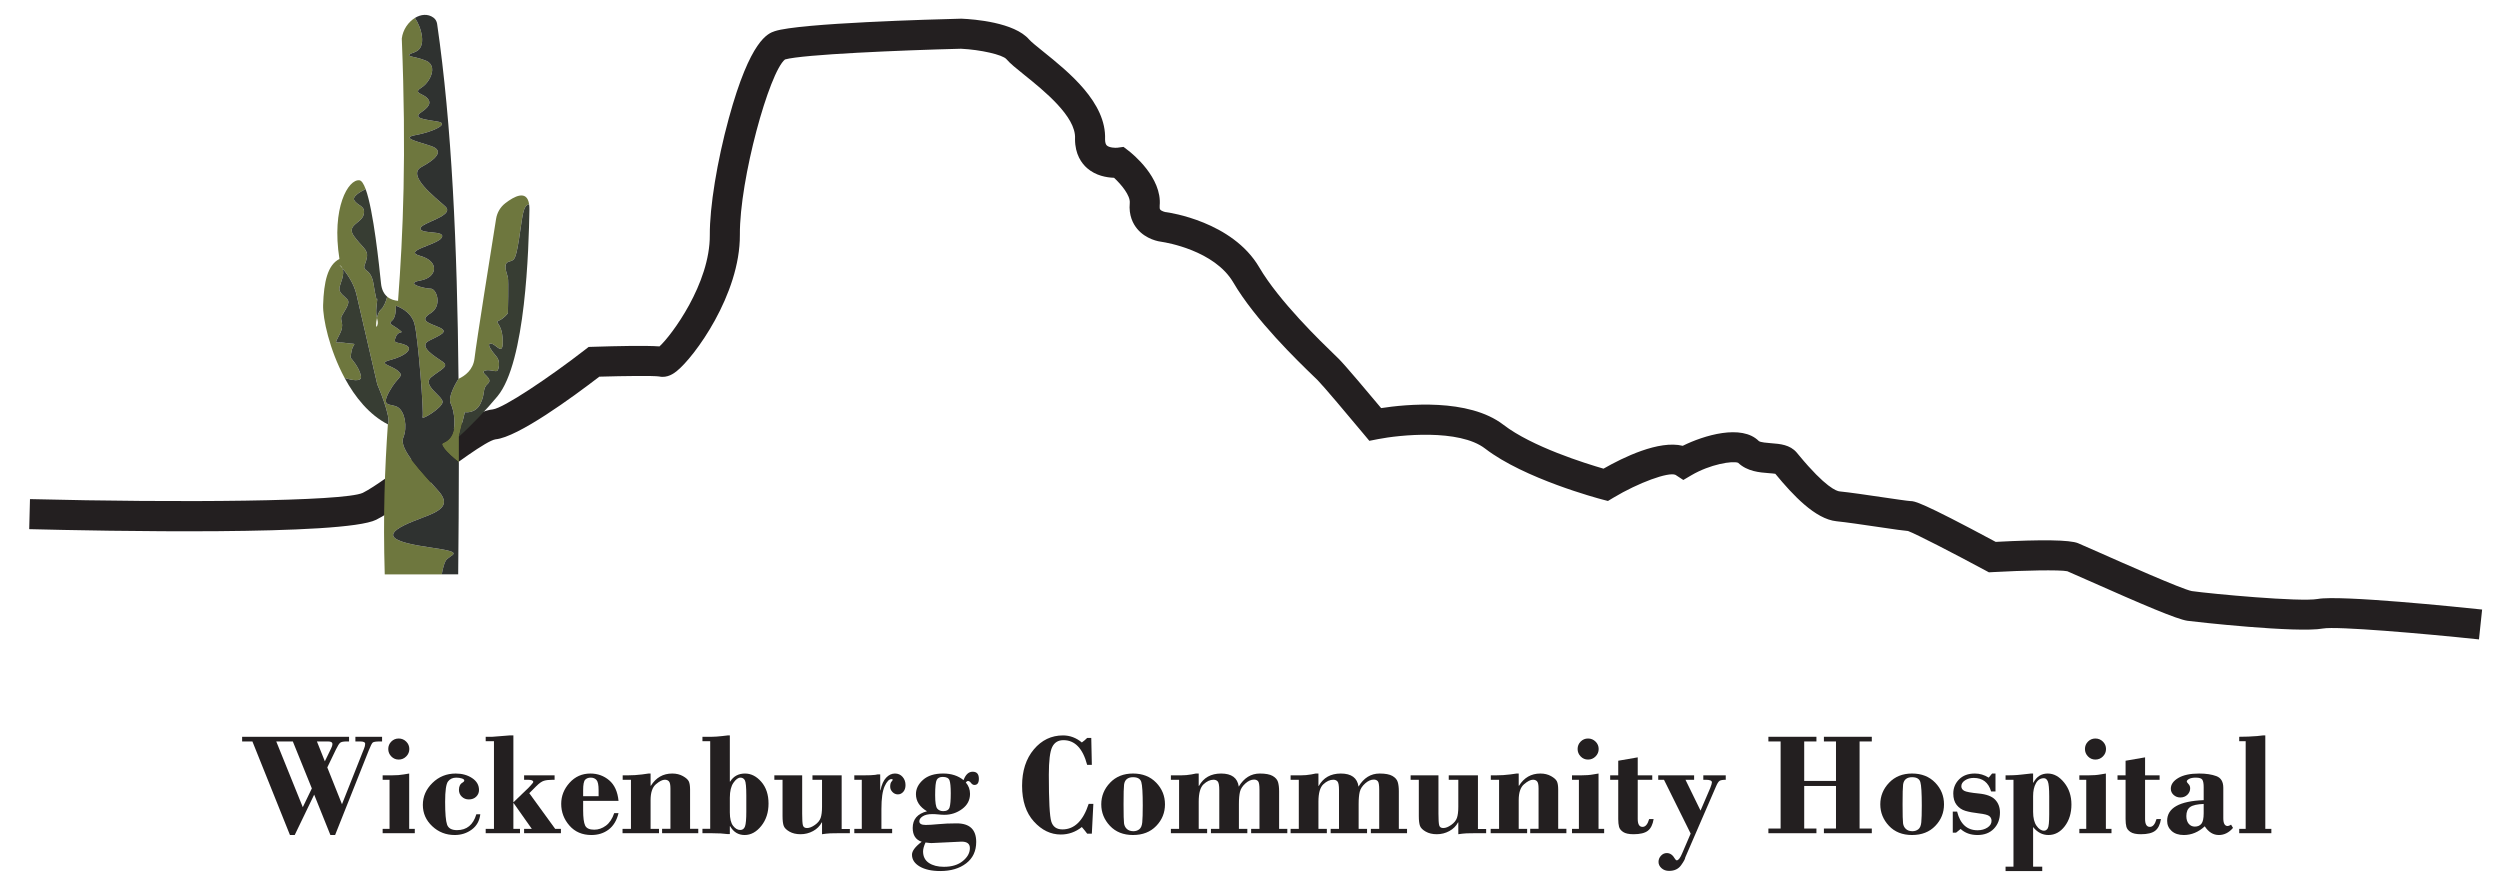 <?xml version="1.0" encoding="UTF-8"?>
<svg id="Layer_32" data-name="Layer 32" xmlns="http://www.w3.org/2000/svg" viewBox="0 0 643.86 228.655">
  <defs>
    <style>
      .cls-1 {
        fill: #2f3230;
      }

      .cls-1, .cls-2, .cls-3, .cls-4 {
        stroke-width: 0px;
      }

      .cls-2 {
        fill: #231f20;
      }

      .cls-3 {
        fill: #6e773e;
      }

      .cls-4 {
        fill: #373d33;
      }
    </style>
  </defs>
  <path class="cls-2" d="M638.444,164.675c-14.599-1.542-36.709-3.434-40.145-2.808-6.677,1.215-33.184-1.737-34.938-1.989-2.684-.383-11.242-4.031-26.098-10.629-2.219-.985-4.154-1.845-4.845-2.132-1.964-.411-11.372-.211-19.095.22l-1.089.06-.961-.517c-8.251-4.443-17.706-9.32-19.871-10.125-1.131-.084-3.261-.39-7.757-1.054-3.837-.566-8.185-1.208-10.656-1.455-5.484-.548-11.26-6.765-15.679-12.12-.029-.036-.059-.071-.087-.105-.438-.072-1.148-.126-1.656-.164-2.356-.179-5.564-.422-7.929-2.673-1.446-.552-7.189.363-12.039,3.213l-2.07,1.216-2.008-1.313c-1.781-.834-9.573,2.012-16.006,5.879l-1.399.842-1.582-.415c-.811-.213-19.986-5.318-30.047-13.078-6.675-5.148-22.163-3.508-27.566-2.442l-2.254.444-1.472-1.766c-3.998-4.805-10.449-12.456-11.833-13.841-.21-.21-.549-.538-.994-.966-4.128-3.985-15.094-14.573-20.734-24.209-4.846-8.278-17.431-10.311-18.262-10.437-.919-.102-4.233-.654-6.501-3.384-1.038-1.249-2.21-3.419-1.905-6.663.179-1.906-2.184-4.763-4.05-6.479-1.847-.058-4.68-.511-6.931-2.478-1.419-1.24-3.112-3.542-3.119-7.464l.005-.199c.281-5.629-8.062-12.337-13.047-16.345-2.128-1.71-3.665-2.946-4.636-4.079-.993-1.139-6.648-2.427-11.689-2.67-15.321.381-40.784,1.457-45.326,2.76-4.039,3.215-11.714,30.855-11.622,45.148.1,15.389-11.784,31.598-16.317,35.162-.579.455-2.324,1.829-4.502,1.332-1.415-.212-8.802-.139-15.379.055-6.81,5.229-20.965,15.6-26.732,16.137-2.332.346-10.923,6.786-16.055,10.634-5.637,4.225-10.961,8.216-14.683,10.08-8.259,4.135-70.483,2.898-89.358,2.42l.196-7.738c38.303.969,80.834.633,85.706-1.608,3.091-1.548,8.38-5.513,13.495-9.347,9.715-7.283,15.878-11.766,19.981-12.147,2.786-.336,14.509-8.192,23.707-15.319l.992-.769,1.254-.04c6.088-.197,13.444-.349,16.99-.099,3.096-2.813,13.044-16.18,12.963-28.7-.047-7.191,1.869-18.965,4.88-29.996,5.568-20.396,10.131-21.917,11.849-22.489,6.267-2.089,41.005-3.045,47.905-3.215l.131-.003.132.006c3.107.135,13.542.921,17.357,5.371.504.588,2.083,1.857,3.609,3.085,6.506,5.231,16.323,13.123,15.933,22.643.011.778.169,1.306.471,1.569.64.559,2.185.624,2.69.558l1.595-.213,1.276.981c.895.687,8.717,6.927,8.033,14.186-.045.481.006.815.153.992.332.399,1.238.622,1.375.635l.161.018c.693.092,17.042,2.398,23.953,14.204,5.103,8.717,15.887,19.129,19.432,22.551.486.47.858.829,1.09,1.061,1.671,1.671,7.941,9.135,10.874,12.644,6.221-.963,22.502-2.639,31.505,4.304,7.332,5.655,21.169,9.965,25.765,11.294,5.087-2.912,14.285-7.401,20.402-5.884,5.441-2.7,15.173-5.652,19.593-1.232.393.352,2.275.494,3.179.563,2.275.173,4.855.369,6.593,2.417.138.163.317.38.535.644,6.925,8.391,9.771,9.274,10.479,9.345,2.651.265,7.095.921,11.016,1.499,2.916.43,6.545.965,7.265.997,1.003.011,2.383-.001,21.945,10.508,11.927-.633,19.052-.522,21.184.33.651.261,2.243.966,5.236,2.296,5.894,2.617,21.55,9.57,24.083,10.045,4.916.701,27.915,2.849,32.428,2.031,5.79-1.055,36.287,2.086,42.342,2.725l-.813,7.698ZM491.192,136.683v0-0ZM457.525,122.09h0ZM447.501,119.05c.001.001.002.002.003.003-.001-.001-.002-.002-.003-.003ZM169.648,96.931c.012.003.025.006.039.01-.013-.003-.026-.006-.039-.01ZM171.308,89.375c.074.014.143.029.205.044-.069-.017-.138-.032-.205-.044ZM202.267,15.239h0Z"/>
  <path class="cls-3" d="M111.123,141.044c-9.366-1.342-12.807-2.864-7.078-5.737,5.737-2.864,13.452-3.63,8.928-8.79s-10.261-10.897-9.117-13.761c1.153-2.864.387-6.691-1.333-7.835-1.72-1.144-4.593.189-2.296-4.017,2.296-4.206,4.017-3.819,2.296-5.35s-5.548-1.909-1.918-2.864c3.638-.955,6.124-2.873,3.827-3.827-2.296-.955-3.251-.189-2.486-2.099.765-1.909,2.486-.576.765-1.909-1.72-1.342-2.864-1.342-1.72-2.296,1.144-.955.955-3.819.955-3.819,0,0,3.819,1.144,4.782,4.584.955,3.44,2.477,23.127,2.099,24.082-.378.955,4.971-2.296,5.16-3.827.189-1.522-5.539-4.395-2.864-6.494,2.675-2.107,4.593-2.692,2.873-3.931-1.729-1.23-6.511-3.905-3.449-5.436,3.062-1.531,5.16-2.296,2.486-3.44-2.675-1.144-5.16-1.72-2.107-3.63,3.062-1.909,1.531-6.313,0-6.313-1.522,0-6.984-1.333-2.632-2.099s4.954-4.954,0-6.304c-4.954-1.359,4.55-2.873,5.505-4.782.955-1.909-5.453-.765-5.505-2.296-.043-1.522,9.117-3.243,6.356-5.728-2.761-2.486-9.994-8.033-6.089-10.132,3.896-2.099,5.806-4.206,2.563-5.35-3.251-1.152-8.222-2.107-4.017-2.873,4.206-.757,8.79-2.864,5.737-3.44-3.062-.568-6.846-.757-4.283-2.477s2.365-2.873,1.221-3.827c-1.144-.955-3.406-1.144-1.221-2.486,2.176-1.333,4.275-5.539,1.221-6.881-3.053-1.333-6.494-.955-2.864-2.288,3.156-1.17,1.548-6.494-.06-8.756-1.703,1.049-3.105,3.027-3.38,5.315,1.213,30.034.335,50.289-.963,67.542-.877-.069-1.927-.335-2.787-1.058-.31,1.135-.834,2.615-1.6,3.277-.499.43-.843,1.307-1.041,2.176.172.8.361,1.299.06,2.03-.344.834-.396-.576-.06-2.03-.146-.671-.284-1.548-.112-2.942.387-3.062,0-1.729,0-1.729,0,0-.378-1.522-.765-4.008q-.378-2.486-1.72-3.44c-1.333-.955-.378-1.333,0-3.44.387-2.099-1.333-2.675-3.354-5.539-2.013-2.873,2.021-3.251,2.537-5.548.525-2.288-1.471-2.099-2.425-3.63-.576-.912,1.307-2.099,2.916-2.907-.499-1.342-1.023-2.176-1.583-2.253-2.864-.378-7.259,7.07-5.16,20.263-3.053,1.522-4.017,5.917-4.206,11.843-.112,3.415,1.617,11.525,5.548,18.81,1.72.525,4.464,1.127,4.206-.456-.387-2.296-2.683-4.782-2.683-4.782,0,0,.198-2.296.765-3.053.576-.765,0-.387-2.288-.765-2.296-.387-2.873.765-1.342-2.107,1.531-2.864,0-3.63.576-4.773.568-1.153,2.288-3.268,1.531-4.214-.765-.946-2.296-1.712-2.107-3.053.155-1.101,1.488-3.501.765-5.066,1.075,1.273,2.959,3.853,3.63,6.795.955,4.197,5.35,23.119,5.35,23.119,0,0,3.733,8.549,2.726,10.295-.791,11.396-1.256,23.489-.808,38.635h14.69c.241-1.307.568-2.683.981-3.44.955-1.72,5.737-2.099-3.63-3.44ZM87.428,68.23c.361.232.602.516.757.843-.413-.49-.697-.783-.757-.843ZM136.272,52.628c-1.608.267-1.643,2.787-2.597,8.91-.955,6.115-1.342,5.35-2.787,5.917-1.436.576-.275,3.062-.077,4.017.189.955,0,9.177,0,9.177,0,0-.963,1.333-2.296,1.909-1.342.576.765.378.955,4.971.189,4.584-1.72.955-3.062.955-1.333,0,.576,2.296,1.531,3.44.955,1.144.576,3.44,0,3.63-.568.189-2.288-.576-3.251,0-.955.576,2.486,1.909.963,3.251-1.531,1.333-.576,2.486-1.918,5.16-1.333,2.675-4.008,2.185-4.008,2.185l-1.548,6.313v6.597c-1.325-1.049-3.036-2.529-3.81-3.63-1.333-1.909.198-.765,1.72-2.864,1.531-2.107.963-6.691,0-8.601-.955-1.909,2.004-6.399,2.004-6.399,1.651-.757,3.776-2.288,4.12-5.264.482-4.18,4.343-28.391,5.556-35.96.258-1.591,1.101-3.027,2.374-4.008,2.228-1.729,5.582-3.587,6.132.292Z"/>
  <path class="cls-1" d="M118.176,119.06c-.009,9.418-.069,19.051-.172,28.864h-4.232c.241-1.307.568-2.683.981-3.44.955-1.72,5.737-2.099-3.63-3.44-9.366-1.342-12.807-2.864-7.078-5.737,5.737-2.864,13.452-3.63,8.928-8.79s-10.261-10.897-9.117-13.761c1.153-2.864.387-6.691-1.333-7.835-1.72-1.144-4.593.189-2.296-4.017,2.296-4.206,4.017-3.819,2.296-5.35s-5.548-1.909-1.918-2.864c3.638-.955,6.124-2.873,3.827-3.827-2.296-.955-3.251-.189-2.486-2.099.765-1.909,2.486-.576.765-1.909-1.72-1.342-2.864-1.342-1.72-2.296,1.144-.955.955-3.819.955-3.819,0,0,3.819,1.144,4.782,4.584.955,3.44,2.477,23.127,2.099,24.082-.378.955,4.971-2.296,5.16-3.827.189-1.522-5.539-4.395-2.864-6.494,2.675-2.107,4.593-2.692,2.873-3.931-1.729-1.23-6.511-3.905-3.449-5.436,3.062-1.531,5.16-2.296,2.486-3.44-2.675-1.144-5.16-1.72-2.107-3.63,3.062-1.909,1.531-6.313,0-6.313-1.522,0-6.984-1.333-2.632-2.099s4.954-4.954,0-6.304c-4.954-1.359,4.55-2.873,5.505-4.782.955-1.909-5.453-.765-5.505-2.296-.043-1.522,9.117-3.243,6.356-5.728-2.761-2.486-9.994-8.033-6.089-10.132,3.896-2.099,5.806-4.206,2.563-5.35-3.251-1.152-8.222-2.107-4.017-2.873,4.206-.757,8.79-2.864,5.737-3.44-3.062-.568-6.846-.757-4.283-2.477s2.365-2.873,1.221-3.827c-1.144-.955-3.406-1.144-1.221-2.486,2.176-1.333,4.275-5.539,1.221-6.881-3.053-1.333-6.494-.955-2.864-2.288,3.156-1.17,1.548-6.494-.06-8.756,1.54-.946,3.328-1.127,4.756-.095.525.378.869.963.963,1.608,3.784,26.026,5.178,57.049,5.513,91.435,0,0-2.959,4.49-2.004,6.399.963,1.909,1.531,6.494,0,8.601-1.522,2.099-3.053.955-1.72,2.864.774,1.101,2.486,2.58,3.81,3.63Z"/>
  <path class="cls-4" d="M99.891,109.29c-4.799-2.468-8.463-7.01-11.129-11.938,1.72.525,4.464,1.127,4.206-.456-.387-2.296-2.683-4.782-2.683-4.782,0,0,.198-2.296.765-3.053.576-.765,0-.387-2.288-.765-2.296-.387-2.873.765-1.342-2.107,1.531-2.864,0-3.63.576-4.773.568-1.153,2.288-3.268,1.531-4.214-.765-.946-2.296-1.712-2.107-3.053.155-1.101,1.488-3.501.765-5.066,1.075,1.273,2.959,3.853,3.63,6.795.955,4.197,5.35,23.119,5.35,23.119,0,0,3.733,8.549,2.726,10.295Z"/>
  <path class="cls-4" d="M99.727,76.418c-.31,1.135-.834,2.615-1.6,3.277-.499.43-.843,1.307-1.041,2.176-.146-.671-.284-1.548-.112-2.942.387-3.062,0-1.729,0-1.729,0,0-.378-1.522-.765-4.008q-.378-2.486-1.72-3.44c-1.333-.955-.378-1.333,0-3.44.387-2.099-1.333-2.675-3.354-5.539-2.013-2.873,2.021-3.251,2.537-5.548.525-2.288-1.471-2.099-2.425-3.63-.576-.912,1.307-2.099,2.916-2.907,2.038,5.565,3.501,19.842,3.965,24.314.172,1.677.808,2.744,1.6,3.414Z"/>
  <path class="cls-4" d="M136.349,54.082c-.181,9.96-.955,39.177-8.222,47.975-2.769,3.354-6.846,7.646-9.951,10.407l1.548-6.313s2.675.49,4.008-2.185c1.342-2.675.387-3.827,1.918-5.16,1.522-1.342-1.918-2.675-.963-3.251.963-.576,2.683.189,3.251,0,.576-.189.955-2.486,0-3.63-.955-1.144-2.864-3.44-1.531-3.44,1.342,0,3.251,3.63,3.062-.955-.189-4.593-2.296-4.395-.955-4.971,1.333-.576,2.296-1.909,2.296-1.909,0,0,.189-8.222,0-9.177-.198-.955-1.359-3.44.077-4.017,1.445-.568,1.832.198,2.787-5.917.955-6.124.989-8.644,2.597-8.91.06.421.086.903.077,1.454Z"/>
  <path class="cls-2" d="M84.293,197.648l3.782,9.478,5.359-13.521c0-.025.102-.275.305-.75s.306-.904.306-1.287c0-.407-.42-.611-1.259-.611h-1.257v-1.204h6.871v1.204h-.575c-1,0-1.611.096-1.834.287-.222.192-.568.879-1.037,2.065l-8.649,21.743h-1.214l-4.177-10.399-5.012,10.399h-1.225l-9.67-24.095h-2.649v-1.204h27.54v1.204h-.63c-.803,0-1.347.105-1.631.315s-.655.79-1.112,1.74l-2.233,4.635ZM71.148,190.958l6.834,16.928,2.331-4.836-4.895-12.091h-4.269ZM81.622,190.958l2.042,5.115,1.619-3.338c.222-.457.333-.821.333-1.093,0-.456-.365-.685-1.095-.685h-2.899Z"/>
  <path class="cls-2" d="M105.383,199.218v14.243h1.445v1.13h-8.279v-1.13h1.778v-12.631h-1.778v-1.149h2.352c1.223,0,2.247-.076,3.075-.231.827-.155,1.296-.232,1.407-.232ZM99.993,192.902c0-.753.262-1.392.787-1.917s1.158-.787,1.899-.787c.753,0,1.398.265,1.935.796s.806,1.167.806,1.907-.269,1.38-.806,1.917c-.537.538-1.182.805-1.935.805-.741,0-1.374-.268-1.899-.805-.525-.537-.787-1.176-.787-1.917Z"/>
  <path class="cls-2" d="M122.681,209.701h1.019c-.198,1.692-.929,3.006-2.195,3.944-1.266.939-2.732,1.408-4.399,1.408-2.247,0-4.177-.757-5.787-2.271-1.611-1.514-2.417-3.34-2.417-5.479,0-2.164.824-4.052,2.472-5.665,1.648-1.613,3.645-2.42,5.992-2.42,1.642,0,3.053.392,4.232,1.176,1.179.784,1.768,1.806,1.768,3.066,0,.667-.241,1.238-.722,1.713-.481.475-1.118.713-1.907.713-.704,0-1.303-.234-1.797-.704-.494-.469-.741-1.055-.741-1.759,0-.926.327-1.562.981-1.908.26-.148.389-.321.389-.518,0-.21-.21-.382-.63-.518-.42-.136-.895-.204-1.426-.204-.926,0-1.636.328-2.13.983-.494.655-.741,2.406-.741,5.249,0,2.967.167,4.924.5,5.87.333.946,1.186,1.419,2.556,1.419,2.519,0,4.179-1.364,4.982-4.093Z"/>
  <path class="cls-2" d="M132.219,189.402v17.237l3.948-3.802c.025-.038.226-.257.603-.658.377-.401.565-.665.565-.79,0-.373-.439-.559-1.317-.559h-1.039v-1.149h7.853v1.149h-.556c-.914,0-1.648.087-2.204.259-.556.173-1.204.63-1.945,1.371l-1.815,1.815,6.667,9.186h1.482v1.13h-9.483v-1.13h1.982l-4.667-6.62h-.074v6.62h1.704v1.13h-8.834v-1.13h2.13v-22.576h-2.13v-1.131h1.704l4.445-.352h.981Z"/>
  <path class="cls-2" d="M159.296,206.255h-9.112v2.414c0,1.894.17,3.203.509,3.927.339.725,1.12,1.087,2.343,1.087,1.074,0,2.078-.346,3.01-1.037.932-.691,1.645-1.766,2.139-3.223h1.111c-.457,1.877-1.303,3.284-2.537,4.222-1.235.939-2.717,1.408-4.445,1.408-2.358,0-4.244-.81-5.658-2.429-1.414-1.619-2.121-3.486-2.121-5.6,0-2.027.716-3.835,2.149-5.423,1.432-1.588,3.222-2.383,5.371-2.383,1.852,0,3.463.58,4.834,1.741,1.371,1.161,2.173,2.926,2.408,5.297ZM150.184,205.052h3.982v-1.556c0-1.346-.183-2.219-.546-2.621-.365-.401-.861-.602-1.491-.602-.593,0-1.065.179-1.417.538-.352.358-.528,1.266-.528,2.722v1.519Z"/>
  <path class="cls-2" d="M167.556,199.218v3.149h.074c1.309-2.099,3.142-3.149,5.501-3.149,1.049,0,1.969.223,2.76.668.79.445,1.293.9,1.509,1.363.216.464.324,1.165.324,2.105v10.107h2.111v1.13h-9.316v-1.13h2.149v-10.387c0-.939-.127-1.551-.38-1.836-.253-.284-.608-.426-1.065-.426-.617,0-1.383.389-2.296,1.167-.914.778-1.371,2.143-1.371,4.098v7.385h2.167v1.13h-9.39v-1.13h2.167v-12.631h-2.13v-1.149h1.356c1.225,0,2.438-.076,3.639-.231l1.653-.232h.538Z"/>
  <path class="cls-2" d="M187.966,189.402v11.891h.074c.876-1.383,2.154-2.075,3.834-2.075,1.568,0,2.969.714,4.204,2.142,1.234,1.428,1.852,3.292,1.852,5.591,0,2.287-.624,4.21-1.871,5.767-1.247,1.557-2.673,2.336-4.279,2.336-1.63,0-2.877-.759-3.741-2.278h-.074v2.038h-.537c-1.111-.149-2.463-.223-4.056-.223h-2.463v-1.13h2v-22.576h-2v-1.131h2.426c.679,0,1.568-.061,2.667-.185l1.426-.167h.537ZM187.966,205.429v3.802c0,1.582.278,2.732.833,3.45s1.173,1.076,1.852,1.076c.593,0,1-.309,1.223-.927s.333-1.891.333-3.821v-4.099c0-2.201-.127-3.523-.38-3.969-.253-.445-.633-.668-1.139-.668-.58,0-1.179.443-1.796,1.326-.618.884-.926,2.16-.926,3.829Z"/>
  <path class="cls-2" d="M216.765,199.681v13.817h2.112v1.093h-3.111c-1.556,0-2.565.04-3.028.12-.463.081-.805.127-1.028.139v-3.038h-.074c-.494.939-1.238,1.68-2.232,2.222-.994.544-2.071.816-3.232.816-1.111,0-2.059-.223-2.843-.667s-1.278-.936-1.482-1.472c-.204-.538-.306-1.392-.306-2.565v-9.316h-2.111v-1.149h7.167v9.872c0,1.507.061,2.5.185,2.982.123.482.475.722,1.055.722.605,0,1.284-.265,2.038-.796.753-.531,1.247-1.136,1.482-1.815.234-.679.352-1.629.352-2.852v-6.964h-2.463v-1.149h7.519Z"/>
  <path class="cls-2" d="M226.692,199.44v4.093h.074c.296-1.456.784-2.54,1.463-3.25.679-.71,1.432-1.065,2.259-1.065.803,0,1.457.287,1.963.862.506.574.759,1.281.759,2.12,0,.716-.192,1.293-.574,1.732-.383.438-.846.658-1.389.658-.543,0-1.01-.204-1.398-.611s-.583-.858-.583-1.352c0-.617.108-1.049.324-1.296.216-.247.324-.407.324-.481,0-.136-.099-.204-.296-.204-.617,0-1.207.606-1.769,1.818-.562,1.212-.842,3.178-.842,5.898v5.101h2.76v1.13h-9.742v-1.13h1.926v-12.631h-1.926v-1.149h2.463c1.309,0,2.272-.039,2.889-.12l.667-.12h.648Z"/>
  <path class="cls-2" d="M248.732,201.514c.728.842,1.093,1.82,1.093,2.933,0,1.597-.676,2.896-2.028,3.898-1.352,1.003-2.874,1.503-4.565,1.503-.457,0-.963-.03-1.519-.092-.556-.062-1.087-.092-1.593-.092-1.062,0-1.886.188-2.473.564-.586.377-.879.805-.879,1.288,0,.629.543.944,1.629.944.766,0,1.852-.067,3.26-.203,1.408-.136,2.982-.204,4.723-.204,3.358,0,5.037,1.592,5.037,4.778,0,2.358-.861,4.198-2.584,5.519-1.722,1.321-3.948,1.981-6.677,1.981-2.198,0-3.961-.389-5.288-1.167-1.327-.778-1.991-1.79-1.991-3.037,0-.963.834-2.075,2.5-3.334-1.544-.506-2.315-1.697-2.315-3.575,0-2.222,1.228-3.649,3.686-4.278-1.902-1.126-2.852-2.598-2.852-4.416,0-1.373.611-2.601,1.834-3.684,1.222-1.082,2.951-1.624,5.186-1.624,2.099,0,3.846.569,5.242,1.704.53-1.445,1.315-2.167,2.352-2.167,1.062,0,1.593.605,1.593,1.815,0,1.062-.383,1.592-1.148,1.592-.321,0-.611-.17-.871-.509s-.512-.51-.759-.51c-.185,0-.383.124-.593.37ZM238.36,216.979c-.42.926-.63,1.686-.63,2.279,0,1.321.497,2.315,1.491,2.982.994.667,2.287,1,3.88,1,2.037,0,3.661-.497,4.871-1.492,1.21-.994,1.815-2.101,1.815-3.324,0-1.111-.71-1.666-2.13-1.666l-7.778.37c-.272,0-.778-.05-1.519-.149ZM242.917,208.905c.889,0,1.435-.322,1.639-.965s.306-1.856.306-3.638c0-1.645-.108-2.759-.324-3.341-.216-.581-.794-.872-1.732-.872-.753,0-1.268.247-1.546.742-.278.495-.417,1.806-.417,3.934,0,1.893.182,3.056.546,3.489.364.433.873.65,1.528.65Z"/>
  <path class="cls-2" d="M281.05,190.05l.148,6.945h-1.204c-1.124-4.247-3.161-6.371-6.112-6.371-1.346,0-2.309.586-2.889,1.76-.58,1.173-.871,3.555-.871,7.149,0,6.68.21,10.696.631,12.048.42,1.351,1.379,2.028,2.876,2.028,3.067,0,5.319-2.191,6.753-6.575h1.204l-.389,7.668h-1.204c-.37-.506-.827-1.074-1.37-1.703-1.618,1.284-3.426,1.926-5.427,1.926-2.593,0-4.902-1.117-6.927-3.352s-3.037-5.297-3.037-9.186c0-3.853,1.009-6.979,3.028-9.381,2.019-2.401,4.522-3.602,7.51-3.602,1.778,0,3.395.606,4.853,1.815.543-.395 1-.784,1.37-1.167h1.056Z"/>
  <path class="cls-2" d="M291.801,215.053c-2.484,0-4.468-.79-5.952-2.373-1.484-1.582-2.225-3.424-2.225-5.526,0-2.127.754-3.98,2.262-5.563s3.48-2.374,5.915-2.374c2.46,0,4.447.782,5.961,2.346,1.514,1.564,2.271,3.427,2.271,5.591,0,2.151-.751,4.006-2.253,5.563-1.502,1.557-3.495,2.336-5.98,2.336ZM291.801,200.163c-.657,0-1.184.157-1.58.472s-.638.796-.725,1.445c-.087.648-.13,2.337-.13,5.066,0,2.655.04,4.284.121,4.889.08.605.328,1.096.743,1.472.415.377.976.565,1.683.565.57,0,1.068-.164,1.496-.491.428-.327.685-.92.771-1.778.087-.858.13-2.311.13-4.361,0-3.198-.124-5.211-.372-6.038-.248-.827-.96-1.241-2.138-1.241Z"/>
  <path class="cls-2" d="M308.72,199.218v3.186h.074c1.185-2.123,3.08-3.186,5.686-3.186,2.728,0,4.247,1.124,4.556,3.371,1.358-2.247,3.167-3.371,5.427-3.371,1.482,0,2.584.207,3.306.622s1.179.933,1.371,1.558c.192.624.287,1.425.287,2.401v9.662h2.112v1.13h-9.317v-1.13h2.149v-10.071c0-1.199-.124-1.935-.371-2.207s-.586-.408-1.018-.408c-.741,0-1.482.328-2.222.984s-1.207,1.37-1.398,2.142c-.192.774-.287,1.846-.287,3.219v6.343h2.167v1.13h-9.371v-1.13h2.149v-9.96c0-1.188-.13-1.932-.389-2.235s-.624-.454-1.093-.454c-.864,0-1.716.389-2.556,1.168-.84.779-1.259,2.263-1.259,4.451v7.03h2.167v1.13h-9.334v-1.13h2.112v-12.631h-2.112v-1.149h2.612c.926,0,1.815-.076,2.667-.231l1.167-.232h.722Z"/>
  <path class="cls-2" d="M339.556,199.218v3.186h.074c1.186-2.123,3.081-3.186,5.686-3.186,2.728,0,4.247,1.124,4.556,3.371,1.359-2.247,3.166-3.371,5.426-3.371,1.483,0,2.584.207,3.306.622s1.179.933,1.371,1.558c.192.624.287,1.425.287,2.401v9.662h2.112v1.13h-9.316v-1.13h2.149v-10.071c0-1.199-.123-1.935-.37-2.207s-.586-.408-1.02-.408c-.741,0-1.482.328-2.222.984s-1.206,1.37-1.398,2.142c-.192.774-.287,1.846-.287,3.219v6.343h2.167v1.13h-9.372v-1.13h2.149v-9.96c0-1.188-.129-1.932-.388-2.235-.26-.303-.623-.454-1.094-.454-.863,0-1.715.389-2.555,1.168-.84.779-1.26,2.263-1.26,4.451v7.03h2.167v1.13h-9.335v-1.13h2.112v-12.631h-2.112v-1.149h2.612c.926,0,1.814-.076,2.668-.231l1.166-.232h.722Z"/>
  <path class="cls-2" d="M380.635,199.681v13.817h2.112v1.093h-3.111c-1.556,0-2.565.04-3.029.12-.464.081-.806.127-1.028.139v-3.038h-.074c-.494.939-1.238,1.68-2.233,2.222-.993.544-2.071.816-3.23.816-1.112,0-2.059-.223-2.844-.667s-1.278-.936-1.482-1.472c-.203-.538-.306-1.392-.306-2.565v-9.316h-2.112v-1.149h7.168v9.872c0,1.507.062,2.5.185,2.982.124.482.475.722,1.057.722.605,0,1.283-.265,2.038-.796.753-.531,1.246-1.136,1.482-1.815.233-.679.351-1.629.351-2.852v-6.964h-2.463v-1.149h7.519Z"/>
  <path class="cls-2" d="M391.136,199.218v3.149h.074c1.309-2.099,3.143-3.149,5.501-3.149,1.05,0,1.969.223,2.76.668.79.445,1.293.9,1.508,1.363.217.464.324,1.165.324,2.105v10.107h2.112v1.13h-9.316v-1.13h2.149v-10.387c0-.939-.126-1.551-.38-1.836-.252-.284-.608-.426-1.065-.426-.617,0-1.383.389-2.296,1.167s-1.371,2.143-1.371,4.098v7.385h2.167v1.13h-9.389v-1.13h2.165v-12.631h-2.128v-1.149h1.354c1.226,0,2.439-.076,3.64-.231l1.653-.232h.538Z"/>
  <path class="cls-2" d="M411.693,199.218v14.243h1.445v1.13h-8.278v-1.13h1.777v-12.631h-1.777v-1.149h2.352c1.223,0,2.248-.076,3.074-.231.828-.155,1.297-.232,1.408-.232ZM406.304,192.902c0-.753.262-1.392.788-1.917.524-.525,1.157-.787,1.898-.787.753,0,1.398.265,1.935.796s.805,1.167.805,1.907-.267,1.38-.805,1.917c-.538.538-1.183.805-1.935.805-.741,0-1.374-.268-1.898-.805-.526-.537-.788-1.176-.788-1.917Z"/>
  <path class="cls-2" d="M421.788,195.051v4.63h3.741v1.149h-3.741v10.112c0,1.346.413,2.019,1.241,2.019.753,0,1.32-.673,1.703-2.019h1.149c-.223,1.408-.717,2.411-1.482,3.009-.766.599-1.994.899-3.686.899-1.211,0-2.103-.192-2.678-.575-.573-.382-.929-.833-1.063-1.352-.136-.518-.205-1.178-.205-1.981v-10.112h-2.075v-1.149h2.075v-3.759l5.019-.87Z"/>
  <path class="cls-2" d="M427.066,199.681h9.242v1.149h-2.221l3.875,7.937,2.486-5.784c.297-.755.445-1.25.445-1.486,0-.445-.509-.668-1.525-.668h-.69v-1.149h5.779v1.149c-.803,0-1.341.096-1.611.286-.272.192-.569.664-.89,1.417l-7.936,18.317c0,.321-.349.975-1.048,1.963s-1.734,1.482-3.106,1.482c-.779,0-1.428-.231-1.947-.694-.519-.464-.779-1.004-.779-1.621,0-.605.21-1.136.632-1.592.42-.457.921-.685,1.502-.685.842,0,1.534.481,2.078,1.445.16.284.328.426.501.426.42,0,.89-.623,1.409-1.871l2.157-5.019-6.871-13.854h-1.482v-1.149Z"/>
  <path class="cls-2" d="M472.848,202.422h-8.186v10.964h3.15v1.204h-12.372v-1.204h3.148v-22.428h-3.148v-1.204h12.372v1.204h-3.15v10.167h8.186v-10.167h-3.111v-1.204h12.335v1.204h-3.148v22.428h3.148v1.204h-12.335v-1.204h3.111v-10.964Z"/>
  <path class="cls-2" d="M492.435,215.053c-2.484,0-4.468-.79-5.952-2.373s-2.226-3.424-2.226-5.526c0-2.127.754-3.98,2.263-5.563s3.479-2.374,5.915-2.374c2.459,0,4.447.782,5.96,2.346,1.515,1.564,2.273,3.427,2.273,5.591,0,2.151-.751,4.006-2.254,5.563-1.502,1.557-3.494,2.336-5.979,2.336ZM492.435,200.163c-.657,0-1.184.157-1.581.472s-.638.796-.726,1.445c-.086.648-.129,2.337-.129,5.066,0,2.655.04,4.284.121,4.889s.328,1.096.744,1.472c.415.377.974.565,1.682.565.571,0,1.068-.164,1.497-.491.428-.327.685-.92.771-1.778.087-.858.131-2.311.131-4.361,0-3.198-.124-5.211-.373-6.038-.247-.827-.959-1.241-2.137-1.241Z"/>
  <path class="cls-2" d="M513.927,199.218v4.612h-1.129c-.692-2.322-2.185-3.482-4.482-3.482-.865,0-1.613.208-2.241.624-.63.415-.946.921-.946,1.516,0,.509.244.9.731,1.173s1.73.506,3.733.7c2.001.193,3.415.723,4.242,1.588.828.865,1.241,1.972,1.241,3.319,0,1.694-.522,3.082-1.566,4.163-1.043,1.082-2.454,1.623-4.232,1.623-1.754,0-3.198-.518-4.334-1.556l-1.167.945h-.852v-5.427h1.112c.803,3.21,2.562,4.815,5.278,4.815.976,0,1.818-.229,2.528-.687.711-.459,1.065-1.041,1.065-1.747,0-.495-.188-.898-.564-1.207-.376-.31-1.272-.544-2.686-.705s-2.577-.379-3.491-.655c-.914-.277-1.661-.783-2.241-1.519-.581-.736-.87-1.715-.87-2.939,0-1.409.492-2.621,1.482-3.634.986-1.013,2.352-1.52,4.092-1.52,1.235,0,2.421.352,3.556,1.056l.87-1.056h.87Z"/>
  <path class="cls-2" d="M523.614,199.218v2.353h.074c.825-1.568,2.058-2.353,3.697-2.353,1.564,0,2.972.776,4.223,2.327s1.876,3.434,1.876,5.646c0,2.225-.573,4.092-1.718,5.6-1.147,1.508-2.552,2.262-4.215,2.262-1.542,0-2.854-.685-3.938-2.055v10.204h2.352v1.13h-9.446v-1.13h2.038v-22.372h-2.038v-1.149h.796c.222,0,.637-.009,1.241-.029s1.297-.074,2.075-.164l2.444-.27h.538ZM523.614,205.022v4.061c0,1.558.294,2.757.884,3.598.591.841,1.236,1.261,1.937,1.261.393,0,.712-.207.959-.621.245-.415.368-1.598.368-3.552v-4.673c0-1.979-.116-3.251-.349-3.821-.233-.569-.573-.853-1.015-.853-.885,0-1.571.433-2.056,1.299-.485.866-.727,1.966-.727,3.302Z"/>
  <path class="cls-2" d="M542.356,199.218v14.243h1.445v1.13h-8.278v-1.13h1.777v-12.631h-1.777v-1.149h2.352c1.223,0,2.248-.076,3.074-.231.828-.155,1.297-.232,1.408-.232ZM536.967,192.902c0-.753.262-1.392.788-1.917.524-.525,1.157-.787,1.898-.787.753,0,1.398.265,1.935.796s.805,1.167.805,1.907-.267,1.38-.805,1.917c-.538.538-1.183.805-1.935.805-.741,0-1.374-.268-1.898-.805-.526-.537-.788-1.176-.788-1.917Z"/>
  <path class="cls-2" d="M552.451,195.051v4.63h3.741v1.149h-3.741v10.112c0,1.346.413,2.019,1.241,2.019.753,0,1.32-.673,1.703-2.019h1.149c-.223,1.408-.717,2.411-1.482,3.009-.766.599-1.994.899-3.686.899-1.211,0-2.103-.192-2.678-.575-.573-.382-.929-.833-1.063-1.352-.136-.518-.205-1.178-.205-1.981v-10.112h-2.075v-1.149h2.075v-3.759l5.019-.87Z"/>
  <path class="cls-2" d="M567.544,206.071v-3.334c0-.901-.111-1.537-.333-1.907s-.79-.556-1.703-.556c-.729,0-1.297.108-1.705.324-.407.216-.61.435-.61.658,0,.148.144.37.435.667.289.296.435.666.435,1.111,0,.642-.242,1.194-.722,1.657-.482.463-1.087.695-1.816.695-.667,0-1.24-.219-1.722-.658-.482-.438-.722-.972-.722-1.602,0-1.087.645-2.01,1.935-2.769s3.077-1.139,5.362-1.139c1.766,0,3.244.223,4.435.668,1.193.445,1.787,1.446,1.787,3.004v7.826c0,1.348.376,2.022,1.131,2.022.21,0,.501-.118.87-.352l.501.833c-1.05,1.223-2.266,1.834-3.649,1.834-1.445,0-2.656-.747-3.63-2.241-1.618,1.494-3.415,2.241-5.391,2.241-1.332,0-2.382-.349-3.148-1.048s-1.147-1.568-1.147-2.608c0-3.303,3.136-5.078,9.407-5.326ZM567.544,209.467v-2.416c-1.666.062-2.827.326-3.481.79-.655.464-.983,1.241-.983,2.332,0,.842.205,1.505.611,1.988.408.483.932.724,1.574.724.729,0,1.29-.241,1.687-.724.395-.483.591-1.381.591-2.694Z"/>
  <path class="cls-2" d="M583.417,189.402v24.059h1.556v1.13h-8.278v-1.13h1.666v-22.576h-1.666v-1.131c1.556,0,3.093-.061,4.611-.185l1.5-.167h.611Z"/>
</svg>